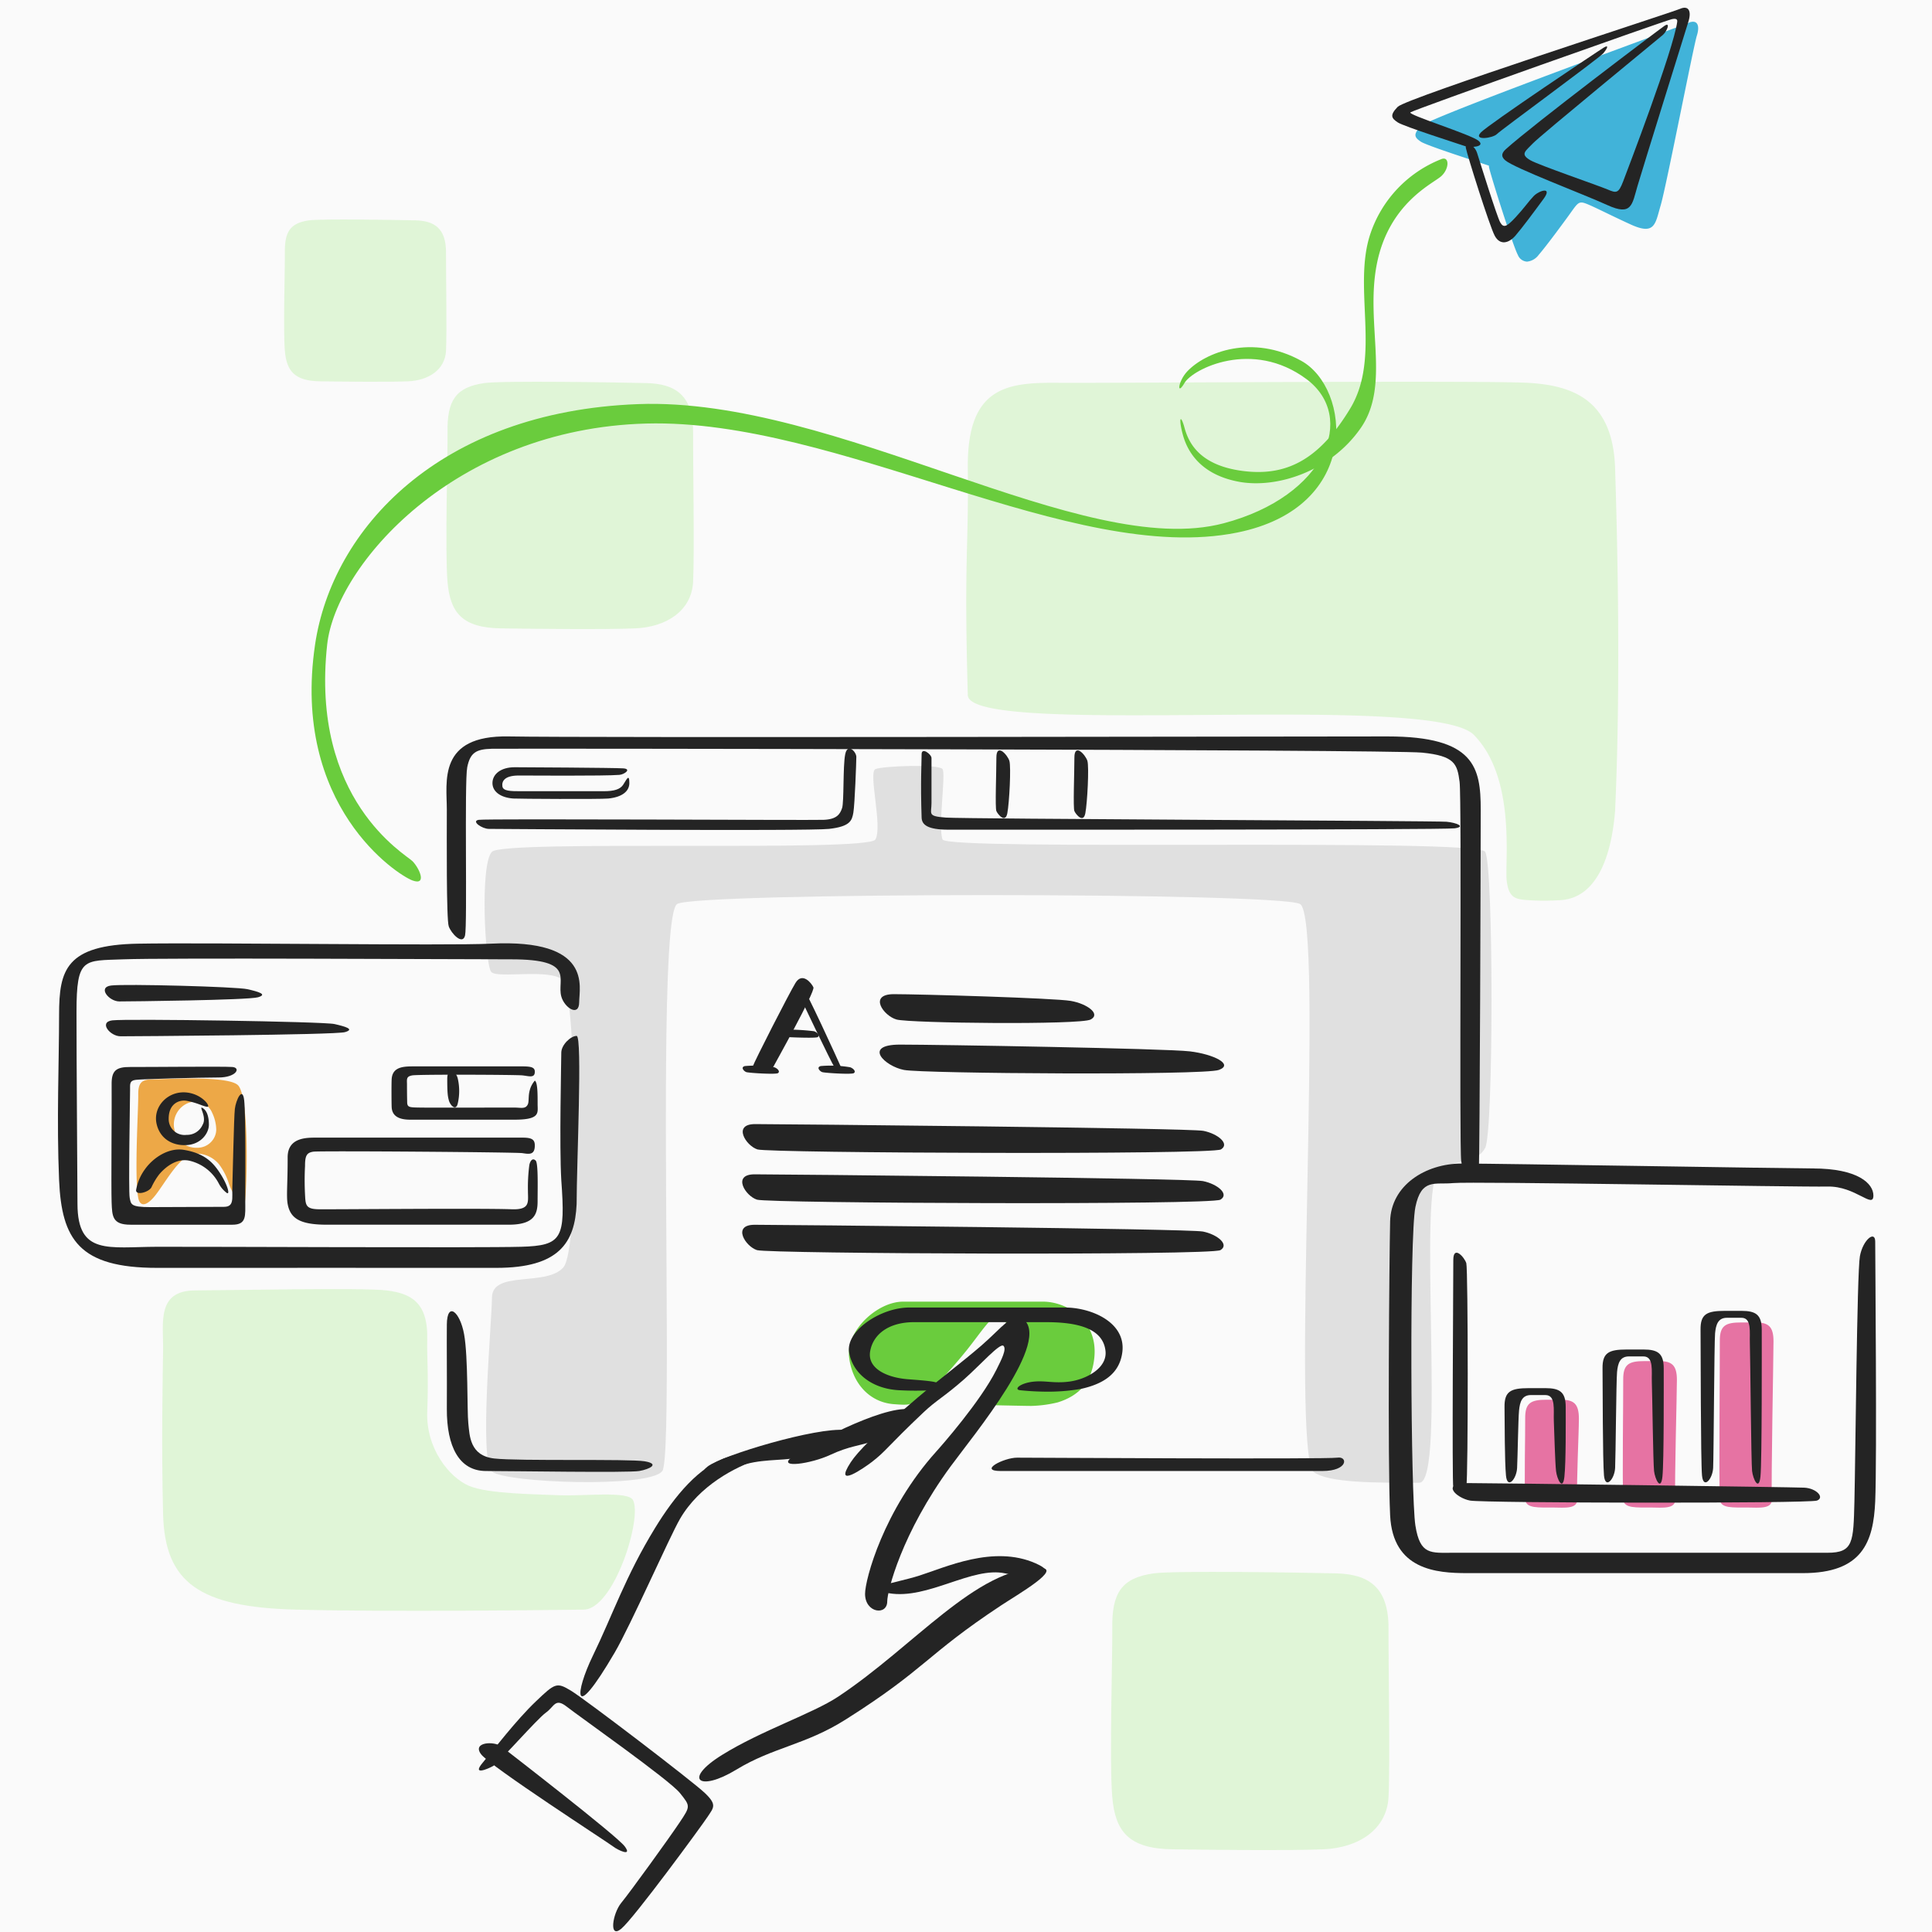 <svg xmlns="http://www.w3.org/2000/svg" width="500" height="500" viewBox="0 0 500 500">
    <g id="Page-1" transform="translate(-38.466 -19.197)">
        <rect id="Rectangle" width="500" height="500" transform="translate(38.466 19.197)" fill="#fafafa"/>
        <g id="Group_15468" data-name="Group 15468" transform="translate(27.999 18)">
        <path id="Subtraction_9" data-name="Subtraction 9" d="M-18951.629,16479.037c-.393,0-.883-1.15-1.4-2.369l-.014-.029a19.21,19.21,0,0,0-1.129-2.357,13.568,13.568,0,0,1-.963-2.219,16.4,16.4,0,0,0-2.5-4.857,7.66,7.66,0,0,0-5.838-2.775c-.055,0-.107,0-.16,0-3.014,0-5.863,4.16-8.379,7.834l0,0c-.635.93-1.291,1.893-1.924,2.729-1.242,1.639-2.4,2.543-3.252,2.545-.68,0-1.146-.564-1.355-1.631-.773-3.939-.381-14.834-.145-21.34l.008-.182c.086-2.377.148-4.254.137-5.094-.025-1.641.2-2.6.738-3.2s1.457-.877,3.02-.877c.051,0,.1,0,.152,0h.092c.527,0,1.492-.031,2.611-.07l.3-.01c.268-.008.545-.02.834-.027,1.707-.055,3.744-.107,5.9-.107,6.9,0,10.994.584,12.164,1.738.8.787,1.826,3.629,2.16,12.684.223,6.039.035,12.621-.229,16.184C-18950.98,16477.945-18951.24,16479.037-18951.629,16479.037Zm-11.979-28.08a5.469,5.469,0,0,0-2.6.652,5.951,5.951,0,0,0-1.979,1.736,6.054,6.054,0,0,0-1.008,4.822,6.059,6.059,0,0,0,2.07,3.539,5.851,5.851,0,0,0,3.693,1.221c.137,0,.279,0,.443-.012a4.883,4.883,0,0,0,3.447-1.658,4.69,4.69,0,0,0,1.184-2.973,10.494,10.494,0,0,0-1.062-4.418,4.765,4.765,0,0,0-3.568-2.875A5.04,5.04,0,0,0-18963.607,16450.957Z" transform="translate(19024.789 -16164.686)" fill="#eda847"/>
        <path id="Rectangle-2" data-name="Rectangle" d="M-1.011,7.975C-1.1,2.522.379.277,5.238-.415c3.081-.439,22.641-.115,27.524,0s7.978,2.027,7.933,8.39c-.032,4.518.255,20.491,0,25.385s-4.515,7.668-9.859,7.883-16.1.09-22.738,0-8.658-2.7-9.108-7.883S-.956,11.345-1.011,7.975Z" transform="translate(85.199 58.639)" fill="#e0f5d7" fill-rule="evenodd"/>
        <path id="Rectangle-3" data-name="Rectangle" d="M-.877,14.127C-1.03,4.78,1.506.931,9.836-.255c5.281-.752,38.814-.2,47.184,0S70.7,3.22,70.618,14.127c-.055,7.744.437,35.127,0,43.516s-7.741,13.145-16.9,13.514-27.6.154-38.98,0S-.106,66.533-.877,57.644-.782,19.9-.877,14.127Z" transform="translate(299.199 408.639)" fill="#e0f5d7" fill-rule="evenodd"/>
        <path id="Rectangle-4" data-name="Rectangle" d="M-.913,12.487C-1.049,4.178,1.205.757,8.61-.3c4.695-.669,34.5-.176,41.941,0S62.708,2.791,62.639,12.487c-.049,6.884.388,31.224,0,38.681S55.758,62.852,47.615,63.18s-24.533.137-34.649,0S-.227,59.069-.913,51.168-.829,17.622-.913,12.487Z" transform="translate(127.199 100.639)" fill="#e0f5d7" fill-rule="evenodd"/>
        <path id="Rectangle-Copy-15" d="M296.465,122.733c-.233-21.488,10.542-22.23,23.878-22.091,9.842.1,109.209-.666,121.086,0s21.994,4.585,22.552,22.091c.421,13.218,1.617,53.429,0,88.694-1.013,12.5-5.1,22.991-14.775,23.124a59.873,59.873,0,0,1-7.252,0c-3.512-.217-5.455-.327-6.021-5.048s2.533-26.522-8.506-37.752-130.383.886-130.962-10.264C295.459,145.685,296.7,144.222,296.465,122.733Z" transform="translate(-35.531 -0.367)" fill="#e0f5d7" fill-rule="evenodd"/>
        <path id="Rectangle-Copy-38" d="M90.982,361.406c4.973,2.134,17.223,2.165,23.381,2.452s17.767-1.179,19.084,1.227c2.518,4.6-4.895,28.289-12.748,28.376s-49.517.655-74.473,0-33.9-6.949-34.371-24.646-.073-37.831,0-42.5c.107-6.819-1.809-15.422,8.244-15.463s43.484-.766,49.6,0,10.76,2.9,10.518,12.7c-.115,4.655.375,8.947,0,18.624S86.01,359.272,90.982,361.406Z" transform="translate(40.82 24.307)" fill="#e0f5d7" fill-rule="evenodd"/>
        <g id="Group-8" transform="translate(126 178.777)">
            <path id="Rectangle-5" data-name="Rectangle" d="M2.53,22.21c3.183-3.173,97.314.174,99.233-3.173s-1.919-17.4,0-18.217,16.493-1.339,17.378,0-1.23,15.2,0,18.217,138.219-.405,140.42,3.173,2.2,72.727,0,76.661-5.77,2.383-11.782,5.6,1.855,81.021-5.245,81.038c-10.805.027-23.419.088-27.289-2.742C209,178.2,218.191,38.727,211.594,35.7s-155.246-3.03-161.1,0c-2.06,1.067-2.747,19.014-2.915,42.165-.307,42.211,1.145,101.713-.965,104.611-3.257,4.472-40.713,3.085-44.087.134s-.083-37.892,0-45.03,14.035-2.728,18.487-7.817,3.238-70.975,0-74.242S3.958,55.124,2.348,53.327-.653,25.383,2.53,22.21Z" transform="translate(9.262 20.642)" fill="#e0e0e0"/>
            <path id="Rectangle-6" data-name="Rectangle" d="M35.668,3.738c6.665,0,41.611,1.005,45.821,1.751S89.3,8.866,86.6,10.3s-46.842.955-50.235,0S29,3.738,35.668,3.738Z" transform="translate(80.13 75.971)" fill="#242424" fill-rule="evenodd"/>
            <g id="Group-13" transform="translate(76.668 75.556)">
            <path id="Rectangle-7" data-name="Rectangle" d="M13.4,1.278c1.776-2.96,4.161,0,4.661,1.107S7.977,22.366,7.412,23.446,1.6,24.862,2.3,22.99,11.622,4.239,13.4,1.278Z" transform="translate(0.249 0)" fill="#242424" fill-rule="evenodd"/>
            <path id="Rectangle-8" data-name="Rectangle" d="M12.96,3.607c-.222-.766-.386-3.148.585-2.388S23.6,21.888,24.075,23.032s-1.356.332-1.849-.292S13.182,4.373,12.96,3.607Z" transform="translate(1.421 0.119)" fill="#242424" fill-rule="evenodd"/>
            <path id="Rectangle-Copy-28" d="M7.324,12.1a56.075,56.075,0,0,1,10.418.319c.923.347,1.539,1.143.915,1.52s-10.345-.052-10.973-.27S6.1,12.392,7.324,12.1Z" transform="translate(0.748 1.331)" fill="#242424" fill-rule="evenodd"/>
            <path id="Rectangle-Copy-26" d="M18.263,20.494a29.873,29.873,0,0,1,7.614.319c.923.347,1.539,1.143.915,1.52s-7.54-.052-8.169-.27S17.037,20.785,18.263,20.494Z" transform="translate(1.963 2.263)" fill="#242424" fill-rule="evenodd"/>
            <path id="Rectangle-9" data-name="Rectangle" d="M.592,20.494a29.873,29.873,0,0,1,7.614.319c.923.347,1.539,1.143.915,1.52s-7.54-.052-8.169-.27S-.633,20.785.592,20.494Z" transform="translate(0 2.263)" fill="#242424" fill-rule="evenodd"/>
            </g>
            <path id="Rectangle-Copy-12" d="M37.285,15.488c9.752,0,68.872,1.005,75.031,1.751s11.426,3.377,7.475,4.806-76.526.955-81.49,0S27.533,15.488,37.285,15.488Z" transform="translate(80.109 77.276)" fill="#242424" fill-rule="evenodd"/>
            <path id="Rectangle-Copy-21" d="M3.3,34c5.9,0,112.306,1.005,116.034,1.751s6.915,3.377,4.524,4.806-116.938.955-119.942,0S-2.6,34,3.3,34Z" transform="translate(76.582 79.334)" fill="#242424" fill-rule="evenodd"/>
            <path id="Rectangle-Copy-22" d="M3.2,45.7c5.9,0,112.306,1.005,116.034,1.751s6.915,3.377,4.524,4.806-116.938.955-119.942,0S-2.7,45.7,3.2,45.7Z" transform="translate(76.555 80.634)" fill="#242424" fill-rule="evenodd"/>
            <path id="Rectangle-Copy-27" d="M3.2,57.453c5.9,0,112.306,1.005,116.034,1.751s6.915,3.377,4.524,4.806-116.938.955-119.942,0S-2.7,57.453,3.2,57.453Z" transform="translate(76.555 81.939)" fill="#242424" fill-rule="evenodd"/>
            <path id="Rectangle-10" data-name="Rectangle" d="M96.859,32.978c3.383-.135,4.251-1.449,4.777-3.058s.186-10.793.8-13.891,2.883-.621,2.883.65-.407,12.35-.768,14.42-.808,3.6-6.292,4.222-86.276,0-88.029,0-4.667-2-2.653-2.343S93.476,33.114,96.859,32.978Z" transform="translate(0.766 1.615)" fill="#242424" fill-rule="evenodd"/>
            <path id="Rectangle-Copy-3" d="M136.754,6.888V18.548c0,.967,2.558,2.892,2.558,1,0-2.26.316-7.129,0-16.411-.064-1.871-1.526-3.133-7-3.133S4.357-.067,1.36.359s-.469,1.455,2.1,1.7,124.682.721,129.572,1.077S136.754,4.081,136.754,6.888Z" transform="translate(262.292 37.147) rotate(180)" fill="#242424" fill-rule="evenodd"/>
            <path id="Rectangle-11" data-name="Rectangle" d="M16.461,18.882c1.57,0,25.92.129,28.124.292s.313,1.564-.993,1.681c-3.6.322-24.8.169-26.069.169-3.727,0-4.428,1.516-4.226,2.827.184,1.2,2.1,1.235,4.7,1.235H39.538c2.777,0,4.2-.522,4.966-1.6s1.646-3.3,1.646-.506c0,2.213-2.013,3.661-5.45,4-2.142.212-23.359.083-24.564,0-3.254-.223-5.413-1.753-5.413-4S12.817,18.882,16.461,18.882Z" transform="translate(1.191 2.098)" fill="#242424" fill-rule="evenodd"/>
            <path id="Rectangle-12" data-name="Rectangle" d="M128.113,16.827c0-3.926,2.9-.693,3.364.846s-.015,10.872-.534,13.561-2.469.257-2.83-.566S128.113,20.753,128.113,16.827Z" transform="translate(14.217 1.662)" fill="#242424" fill-rule="evenodd"/>
            <path id="Rectangle-Copy-10" d="M146.283,16.827c0-3.926,2.9-.693,3.364.846s-.015,10.872-.534,13.561-2.469.257-2.83-.566S146.283,20.753,146.283,16.827Z" transform="translate(16.236 1.662)" fill="#242424" fill-rule="evenodd"/>
            <path id="Rectangle-13" data-name="Rectangle" d="M213.569,184.925H130.334c-5.908,0,.816-3.452,4.234-3.452s80.131.443,82.88,0S220.33,184.925,213.569,184.925Z" transform="translate(13.11 18.19)" fill="#242424" fill-rule="evenodd"/>
            <path id="Rectangle-Copy-11" d="M49.894,186.439c-2.744.49-32.7,0-39.661,0S.053,180.1.1,170.357s-.048-15.7,0-21.8,3.393-3.419,4.463,2.474.75,19.892,1.093,23.051.342,8.391,6.7,9.117,34.918.052,38.931.724S52.638,185.949,49.894,186.439Z" transform="translate(0.01 16.677)" fill="#242424" fill-rule="evenodd"/>
            <path id="Rectangle-Copy-6" d="M.105,31.937c0-7.179-2.427-19.294,16.037-18.929s204.9,0,227.434,0,24.1,8.019,24.1,18.929-.23,88.866-.5,93.76-3.987,1.26-4.543-2.744.176-93.584-.426-98.2-1.235-6.714-9.712-7.554-236.771-1.1-240.781-1-5.565,1-6.327,4.777.059,40.91-.565,43.537S1.234,64,.6,62.151.105,39.117.105,31.937Z" transform="translate(0 0)" fill="#242424" fill-rule="evenodd"/>
        </g>
        <g id="Group-5" transform="translate(25.555 245.318)">
            <path id="Rectangle-14" data-name="Rectangle" d="M.205,18.463C.205,6.894,1.961.43,20.654.1s79.9.564,91.31,0C138.417-1.213,134.8,11.341,134.8,15.24s-3.807,1.5-4.624-1.479c-1.222-4.454,3.871-9.588-12.856-9.611s-90.257-.408-100.5,0S4.711,3.554,4.711,17.761s.195,36.5.251,49.769,8.044,11.054,20.648,11.014,83.469.3,94.157,0,11.492-2.177,10.408-17.257c-.525-8.586,0-30.967,0-32.979s2.432-4.336,3.967-4.336,0,33.247,0,43.557C133.688,77.465,129.61,84,113.407,84c-20.647,0-67.509-.023-87.8,0S.865,76.565.205,61.287.205,30.4.205,18.463Z" transform="translate(0 0)" fill="#242424" fill-rule="evenodd"/>
            <path id="Rectangle-15" data-name="Rectangle" d="M12.457,9.85c3.568-.461,32.435.3,35.29.952s5.282,1.34,2.734,2.089S17.269,13.97,14.594,13.97,8.889,10.311,12.457,9.85Z" transform="translate(1.203 1.079)" fill="#242424" fill-rule="evenodd"/>
            <path id="Rectangle-Copy-20" d="M12.727,17.968c3.568-.461,54.658.3,57.512.952s5.282,1.34,2.734,2.089-55.434,1.079-58.109,1.079S9.159,18.429,12.727,17.968Z" transform="translate(1.233 1.981)" fill="#242424" fill-rule="evenodd"/>
            <path id="Rectangle-Copy-5" d="M12.428,33.476c-.065-3.645,1.037-4.689,4.876-4.655,3.46.031,24.095-.181,26.365,0s1.062,2.717-3.6,2.717-19.814.407-21.422.614-1.449,1.05-1.449,2.628-.444,26.152-.1,27.864.2,2.442,5.337,2.442,16.3-.072,19.05-.072,2.074-2.269,2.182-5.065.392-18.041.652-20.286,2-6.048,2.419-2.173.273,22.168.273,26.026.4,6.123-3.344,6.123H17.3c-4.73,0-4.73-2.212-4.876-5.779C12.275,60.13,12.492,37.121,12.428,33.476Z" transform="translate(1.375 3.194)" fill="#242424" fill-rule="evenodd"/>
            <path id="Rectangle-16" data-name="Rectangle" d="M22.926,42.95c-1.061-4.511,2.916-8.686,7.741-8.194,4.164.425,6.368,3.807,5.359,3.7-1.194-.131-2.411-.994-5.359-1.543-1.7-.317-4.628.549-4.628,4.64a4.111,4.111,0,0,0,4.628,4.173,4.382,4.382,0,0,0,4.164-2.64c1.194-2.009-1.2-5.019,0-4.311.728.428,1.612,1.538,1.612,4.311,0,2.215-2.016,5.074-5.776,5.284S23.8,46.656,22.926,42.95Z" transform="translate(2.528 3.857)" fill="#242424" fill-rule="evenodd"/>
            <path id="Rectangle-17" data-name="Rectangle" d="M20.378,53.193c2.288-3.239,6.35-5.677,10.058-5.073,5.558.9,7.744,3.415,9.586,6.324s2.481,5.514,1.493,4.779a7.277,7.277,0,0,1-1.933-2.275,11.5,11.5,0,0,0-7.656-6.012c-3.336-.729-6.22,1.644-7.806,3.507a17.18,17.18,0,0,0-2.011,3.338c-.6,1.267-3.995,2.233-3.995.808A12.7,12.7,0,0,1,20.378,53.193Z" transform="translate(2.013 5.336)" fill="#242424" fill-rule="evenodd"/>
            <path id="Rectangle-Copy-2" d="M53.434,50.4c-.018-5.134,4.757-5.134,7.429-5.134h53.294c2.375,0,3.244.417,3.244,2.021,0,2.574-1.533,2.239-3.244,1.991s-52.286-.629-54.034-.38-2.189,1.015-2.189,3.689a72.281,72.281,0,0,0,.025,7.919c.129,2.264.309,3.239,3.451,3.3,3,.059,41.939-.3,49.965,0,4.922.185,4.25-1.9,4.25-4.71a43.931,43.931,0,0,1,.356-6.72c.192-1.058.826-1.977,1.648-1.163.681.673.494,7.144.494,10.445S117.4,67.8,110.652,67.8H63.593c-6.929,0-9.472-1.583-10.158-5.382C53.071,60.41,53.457,56.934,53.434,50.4Z" transform="translate(5.92 5.03)" fill="#242424" fill-rule="evenodd"/>
            <path id="Rectangle-Copy-24" d="M77.661,31.871c.265-3.261,3.377-3.2,6.049-3.2h27.745c2.375,0,3.244.284,3.244,1.377,0,1.754-1.533,1.12-3.244.95S84.648,30.713,83,31s-1.384,1-1.384,2.416c0,2.86.045,3.98.045,4.374,0,1.543.5,1.5,3.645,1.544,3,.04,16.078,0,24.137,0,1.694,0,2.9.461,3.475-.9.275-.652.083-2.08.422-3.394a6.186,6.186,0,0,1,1.361-2.682c.758.448.723,3.826.723,6.076s.769,4.032-5.981,4.032H82.413c-3.425,0-4.623-1.328-4.752-3.128C77.6,38.476,77.581,32.854,77.661,31.871Z" transform="translate(8.623 3.186)" fill="#242424" fill-rule="evenodd"/>
            <path id="Rectangle-18" data-name="Rectangle" d="M90.593,31.828c0-3.362,2.3-2.2,2.751,0a14.281,14.281,0,0,1,0,6.193c-.453,2.272-1.951.614-2.3-.561S90.593,35.19,90.593,31.828Z" transform="translate(10.066 3.302)" fill="#242424" fill-rule="evenodd"/>
        </g>
        <g id="Group-6" transform="translate(370 302.32)">
            <path id="Rectangle-19" data-name="Rectangle" d="M.232,14.955C.447,5.632,9.39,0,18.764,0s84.72,1.272,90.822,1.272c11.773,0,15.714,3.932,15.714,7,0,3.608-4.625-2.481-11.876-2.317S21.31,4.58,16.567,5.054,8.325,3.7,6.77,11.263,5.554,86,6.77,93.692s3.995,7.039,9.8,7.039h96.854c6.7,0,6.7-2.72,6.966-13.292s.65-59.145,1.416-63.432,3.964-6.8,3.964-3.81.467,56.727,0,67.242S122.44,106,107.071,106H20.125c-7.872,0-19.216-.83-19.893-14.944S.016,24.278.232,14.955Z" transform="translate(0)" fill="#242424" fill-rule="evenodd"/>
            <path id="Rectangle-Copy-5-2" data-name="Rectangle-Copy-5" d="M12.889,65.771c.133,2.441,3.555,2.09,7.162,2.124,3.106.034,6.395.422,6.3-2.124-.2-5.062.432-37.035.432-40.893S25.45,20,22.167,20h-3.74c-4.147,0-5.579.837-5.538,4.881S12.622,60.86,12.889,65.771Z" transform="translate(72.664 21.127)" fill="#e673a3" fill-rule="evenodd"/>
            <path id="Rectangle-Copy-5-3" data-name="Rectangle-Copy-5" d="M12.889,65.771c.133,2.441,3.555,2.09,7.162,2.124,3.106.034,6.395.422,6.3-2.124-.2-5.062.432-27.035.432-30.893S25.45,30,22.167,30h-3.74c-4.147,0-5.579.837-5.538,4.881S12.622,60.86,12.889,65.771Z" transform="translate(47.664 21.127)" fill="#e673a3" fill-rule="evenodd"/>
            <path id="Rectangle-Copy-5-4" data-name="Rectangle-Copy-5" d="M12.889,65.771c.133,2.441,3.555,2.09,7.162,2.124,3.106.034,6.395.422,6.3-2.124-.2-5.062.432-17.035.432-20.893S25.45,40,22.167,40h-3.74c-4.147,0-5.579.837-5.538,4.881S12.622,60.86,12.889,65.771Z" transform="translate(22.297 21.127)" fill="#e673a3" fill-rule="evenodd"/>
            <path id="Rectangle-20" data-name="Rectangle" d="M11.345,72.627c6.952,0,83.971,1.044,87.177,1.184s5.381,2.56,3.342,3.342-86.255.659-89.794,0S4.393,72.627,11.345,72.627Z" transform="translate(8.842 10.07)" fill="#242424" fill-rule="evenodd"/>
            <path id="Rectangle-21" data-name="Rectangle" d="M128.113,6.827c0-3.926,2.9-.693,3.364.846s.519,55.306,0,58-3,.822-3.364,0S128.113,10.753,128.113,6.827Z" transform="translate(-111.531 18.12)" fill="#242424" fill-rule="evenodd"/>
            <path id="Rectangle-Copy-5-5" data-name="Rectangle-Copy-5" d="M13.281,62.6c.348,3.691,2.736.958,2.881-1.953s.285-12.583.5-14.836.767-4.019,3.07-4.021,1,0,3.75,0,2.074,3.848,2.182,6.644.335,10.952.575,13.015,1.75,5.328,2.166,1.453.336-14.168.336-18.026S27.231,40,23.487,40H19.221c-4.73,0-6.363.837-6.316,4.881S12.934,58.912,13.281,62.6Z" transform="translate(16.93 18.127)" fill="#242424" fill-rule="evenodd"/>
            <path id="Rectangle-Copy-5-6" data-name="Rectangle-Copy-5" d="M13.281,62.6c.348,3.691,2.736.958,2.881-1.953s.285-22.583.5-24.836.767-4.019,3.07-4.021,1,0,3.75,0,2.074,3.848,2.182,6.644.335,20.952.575,23.015,1.75,5.328,2.166,1.453.336-24.168.336-28.026S27.231,30,23.487,30H19.221c-4.73,0-6.363.837-6.316,4.881S12.934,58.912,13.281,62.6Z" transform="translate(42.297 18.127)" fill="#242424" fill-rule="evenodd"/>
            <path id="Rectangle-Copy-5-7" data-name="Rectangle-Copy-5" d="M13.281,62.6c.348,3.691,2.736.958,2.881-1.953s.285-32.583.5-34.836.767-4.019,3.07-4.021,1,0,3.75,0,2.074,3.848,2.182,6.644.335,30.952.575,33.015,1.75,5.328,2.166,1.453.336-34.168.336-38.026S27.231,20,23.487,20H19.221c-4.73,0-6.363.837-6.316,4.881S12.934,58.912,13.281,62.6Z" transform="translate(67.664 18.127)" fill="#242424" fill-rule="evenodd"/>
        </g>
        <g id="Group-16" transform="translate(91.109 1.818)">
            <path id="Path_2734" data-name="Path 2734" d="M-19323.271,10264.561c-1.354-2.549-7.133-20.906-7.469-22.708a1.53,1.53,0,0,1-.023-.421c-.047-.013-.092-.026-.131-.04-1.2-.418-15.9-5.1-17.469-6.153s-2.2-1.8,0-4.041c1.758-1.8,43.729-17.252,61.756-23.922,4.135-1.529,7.049-2.612,7.48-2.8,2.166-.952,3.061.49,2.166,3.326s-7.926,39.069-9.348,43.862-1.418,7.892-7.785,4.982-10.937-5.368-12.336-5.634-1.762.7-4.209,4.036-5.566,7.527-7.285,9.514a4.246,4.246,0,0,1-2.984,1.708A2.71,2.71,0,0,1-19323.271,10264.561Z" transform="translate(19635.459 -10199.182)" fill="#41b3d9"/>
            <g id="Group-3" transform="translate(279.673)">
            <path id="Rectangle-22" data-name="Rectangle" d="M1.42,27.014C3.615,24.768,72.3,2.622,74.467,1.671s3.062.489,2.17,3.324S64.9,42.686,63.479,47.481s-1.419,7.889-7.788,4.983-24.21-9.6-26.477-11.622c-.861-.768-1.192-1.619.173-2.85C36.436,31.638,68.782,7.218,70.44,6.073s.681,1.405-.432,2.368S38.3,34.475,36.4,36.481s-3.412,2.764-.671,4.361C37.9,42.108,53.4,47.423,55.691,48.4s2.86,1.1,4.075-2.107c1.079-2.852,13-33.945,13.987-41.3.125-.928-.853-.772-1.4-.654C70.539,4.73,5.4,27.839,4.684,28.468s15.652,5.7,17.631,7.339-2.229,1.827-3.425,1.405S2.987,32.107,1.42,31.055-.774,29.26,1.42,27.014Z" fill="#242424" fill-rule="evenodd"/>
            <path id="Rectangle-23" data-name="Rectangle" d="M17.147,34c-.335-1.8,2.179-.979,2.9,1.28s5.127,16.457,5.994,17.986S27.735,54.382,29.963,52s3.321-4.062,4.72-5.526,5.009-2.609,2.561.726-5.561,7.527-7.281,9.512-3.994,2.549-5.35,0S17.482,35.8,17.147,34Z" transform="translate(1.902 3.669)" fill="#242424" fill-rule="evenodd"/>
            <path id="Rectangle-24" data-name="Rectangle" d="M20.7,33.079c2.136-2.2,30.529-21.208,31.866-21.993s.83.3-.213,1.532-26.452,19.818-27.524,20.9S18.569,35.282,20.7,33.079Z" transform="translate(2.244 0.568)" fill="#242424" fill-rule="evenodd"/>
            </g>
            <path id="Rectangle-Copy-29" d="M269.806,40.986c-2.228,1.948-13.438,6.977-16.573,22.505s3.623,31.314-4.179,42.589S227.238,121.855,217.418,120s-13.232-7.787-14.412-12.118-.618-5.633.432-1.8,3.879,9.708,15.1,11.143,19.735-2.861,27.787-16.193.577-31.179,5.166-45.081a31.581,31.581,0,0,1,18.315-19.4C272.034,35.575,272.034,39.037,269.806,40.986Z" transform="translate(22.483 4.042)" fill="#6acc3d" fill-rule="evenodd"/>
            <path id="Rectangle-Copy-31" d="M225.915,89.559c-2.091,3.593-1.7-.449.7-2.985,4.679-4.962,16.8-9.758,29.524-2.731s15.9,37.9-16.641,44.448c-42.641,8.577-103.16-29.568-152.892-28.224S6.276,136.79,4.032,157.252c-4.415,40.259,20.293,54.292,22.061,56.062s3.889,6.423,0,5S-5.289,199.087.9,157.252c4.412-29.8,32.074-60.269,83.575-62.21s114.986,40.542,151.6,30.831c26.5-7.03,34.465-27.569,21.4-37.3C243.43,78.121,228.006,85.966,225.915,89.559Z" transform="translate(0 8.923)" fill="#6acc3d" fill-rule="evenodd"/>
        </g>
        <g id="Group-7" transform="translate(134.398 339.584)">
            <g id="Group-9" transform="translate(95.754)">
            <path id="Rectangle-Copy-8" d="M19.03,5H55.249c6.006,0,14.186,4.695,13.289,14.339-.628,6.754-4.232,10.09-9.467,11.726a32.166,32.166,0,0,1-6.843.918c-1.306,0-5.621-.092-10.428-.194-1.818-.039,1.641-5.236,3.557-11.138,1.76-5.422.805-11.531-1.214-12.1-1.947-.546-4.884,4.367-8.852,9.274C30.664,23.55,24.982,29.509,23.153,30.56c-2.245,1.29-3.413,1.2-6.52.97-6.251-.465-10.765-5.371-11.578-12.191S12.372,5,19.03,5Z" transform="translate(-4.999 -6.521)" fill="#6acc3d" fill-rule="evenodd"/>
            <path id="Rectangle-Copy-30" d="M15.628,0H55.97c6.69,0,15.8,3.787,14.8,11.566-.7,5.447-4.714,8.139-10.545,9.458a48.78,48.78,0,0,1-7.623.741,69.024,69.024,0,0,1-8.324-.366c-1.684-.235.061-1.853,3.516-2.217,3.03-.319,5.266.486,9.146,0,4.459-.559,9.915-3.464,9.485-7.86-.579-5.932-7.2-7.535-15.41-7.535H16.858c-6.48,0-10.568,3.081-11.346,7.535s4.3,6.8,9.705,7.232c2.013.161,4.744.334,6.5.628,2.717.454,3.768,2.14,1.1,2.217-4.194.121-6.4.186-9.861,0C6,21.024.968,17.067.063,11.566S8.212,0,15.628,0Z" fill="#242424" fill-rule="evenodd"/>
            </g>
            <g id="Group-10" transform="translate(0 2.424)">
            <path id="Rectangle-25" data-name="Rectangle" d="M2.691,7.983c10.927,4.794,23.269-1.062,30.165-3.236C39.089,2.782,48.75,1.6,40.593.223c-10.117-1.709-21.48,7.026-30.1,5.131C3.759,3.875-4.293,4.919,2.691,7.983Z" transform="translate(146.735 71.74) rotate(180)" fill="#242424" fill-rule="evenodd"/>
            <path id="Rectangle-Copy-4" d="M1.818,55.262c16.349,0,32.385-20.236,52.045-33.292C60.551,17.53,73.75,13.208,83.982,6.844s5.889-9.641-3.7-3.8-17.856,6.369-28.3,12.971c-20.9,13.218-20.643,16.574-40.177,29.5C7.529,48.349-4.553,55.262,1.818,55.262Z" transform="translate(146.898 120.222) rotate(180)" fill="#242424" fill-rule="evenodd"/>
            <path id="Rectangle-Copy-9" d="M24.082,41.177C37.747,26.011,42.528,8.057,42.528,4.32c0-4.974-5.737-5.692-5.737-1.949,0,2.609-3.7,17.621-16.44,34.986C14.4,45.475-6.082,70.047,1.769,75.582c2.515,1.773,5.3-2.372,10.735-7.07,4.837-4.181,11.268-9.024,16.379-13.367,11.109-9.44,15.6-14.086,17.332-16.736,4.734-7.244-3.677-1.3-5.38,0-3.789,2.9-3.789,3.757-13.477,12.925-3.283,3.106-5.33,3.994-10.55,8.6-4.107,3.626-9.224,9.434-10.1,8.575s.513-3.558,1.857-6.239C12.7,54.04,22.837,42.558,24.082,41.177Z" transform="translate(142.474 76.001) rotate(180)" fill="#242424" fill-rule="evenodd"/>
            <path id="Rectangle-26" data-name="Rectangle" d="M10.109,62.024c7.724-2.339,14.117-10.2,19.2-18.5,7.65-12.49,10.94-22.458,16.087-33.042,4.568-9.393,5.536-18.3-5.658.827-4.145,7.081-14.16,29.869-16.887,34.577-5.017,8.664-14.3,13.453-20.361,15.462S2.385,64.364,10.109,62.024Z" transform="translate(74.889 98.184) rotate(180)" fill="#242424" fill-rule="evenodd"/>
            <path id="Rectangle-Copy-7" d="M32.616,1.7c3.744-2.924-5.047-1.67-10.027.66s-7.756,2.344-11.07,3.551-16.687,7.446-9.353,8.261S28.871,4.627,32.616,1.7Z" transform="translate(113.54 38.064) rotate(180)" fill="#242424" fill-rule="evenodd"/>
            <path id="Rectangle-Copy-13" d="M37.6,1.452c3.744-2.924-4.8-.76-10.027.66s-11.038.753-14.352,1.961S-5.365,10.078,1.969,10.894,33.855,4.376,37.6,1.452Z" transform="translate(96.8 40.176) rotate(180)" fill="#242424" fill-rule="evenodd"/>
            <path id="Rectangle-27" data-name="Rectangle" d="M1.439,29.622c-1.584,2.409-2.492,3.1.719,6.159S33.113,60.026,36.8,62.253s4.074,2.025,9.152-2.836,10.71-12.265,13.66-15.756-1.28-1.683-2.709-.873S45.538,54.981,43.3,56.568s-2.362,3.943-5.447,1.521-26.5-18.9-29.239-22.308-2.74-3.41,0-7.524S21.524,10.086,23.78,7.352s3.294-9.447,0-6.707S3.023,27.213,1.439,29.622Z" transform="translate(60.636 158.992) rotate(180)" fill="#242424" fill-rule="evenodd"/>
            <path id="Rectangle-28" data-name="Rectangle" d="M.615,1.5c2.1,2.8,29.913,24.284,31.865,25.807s7.7,1.168,5.291-1.991S4.967,2.52,3.666,1.5-1.486-1.3.615,1.5Z" transform="translate(38.351 138.515) rotate(180)" fill="#242424" fill-rule="evenodd"/>
            </g>
        </g>
        </g>
    </g>
</svg>
